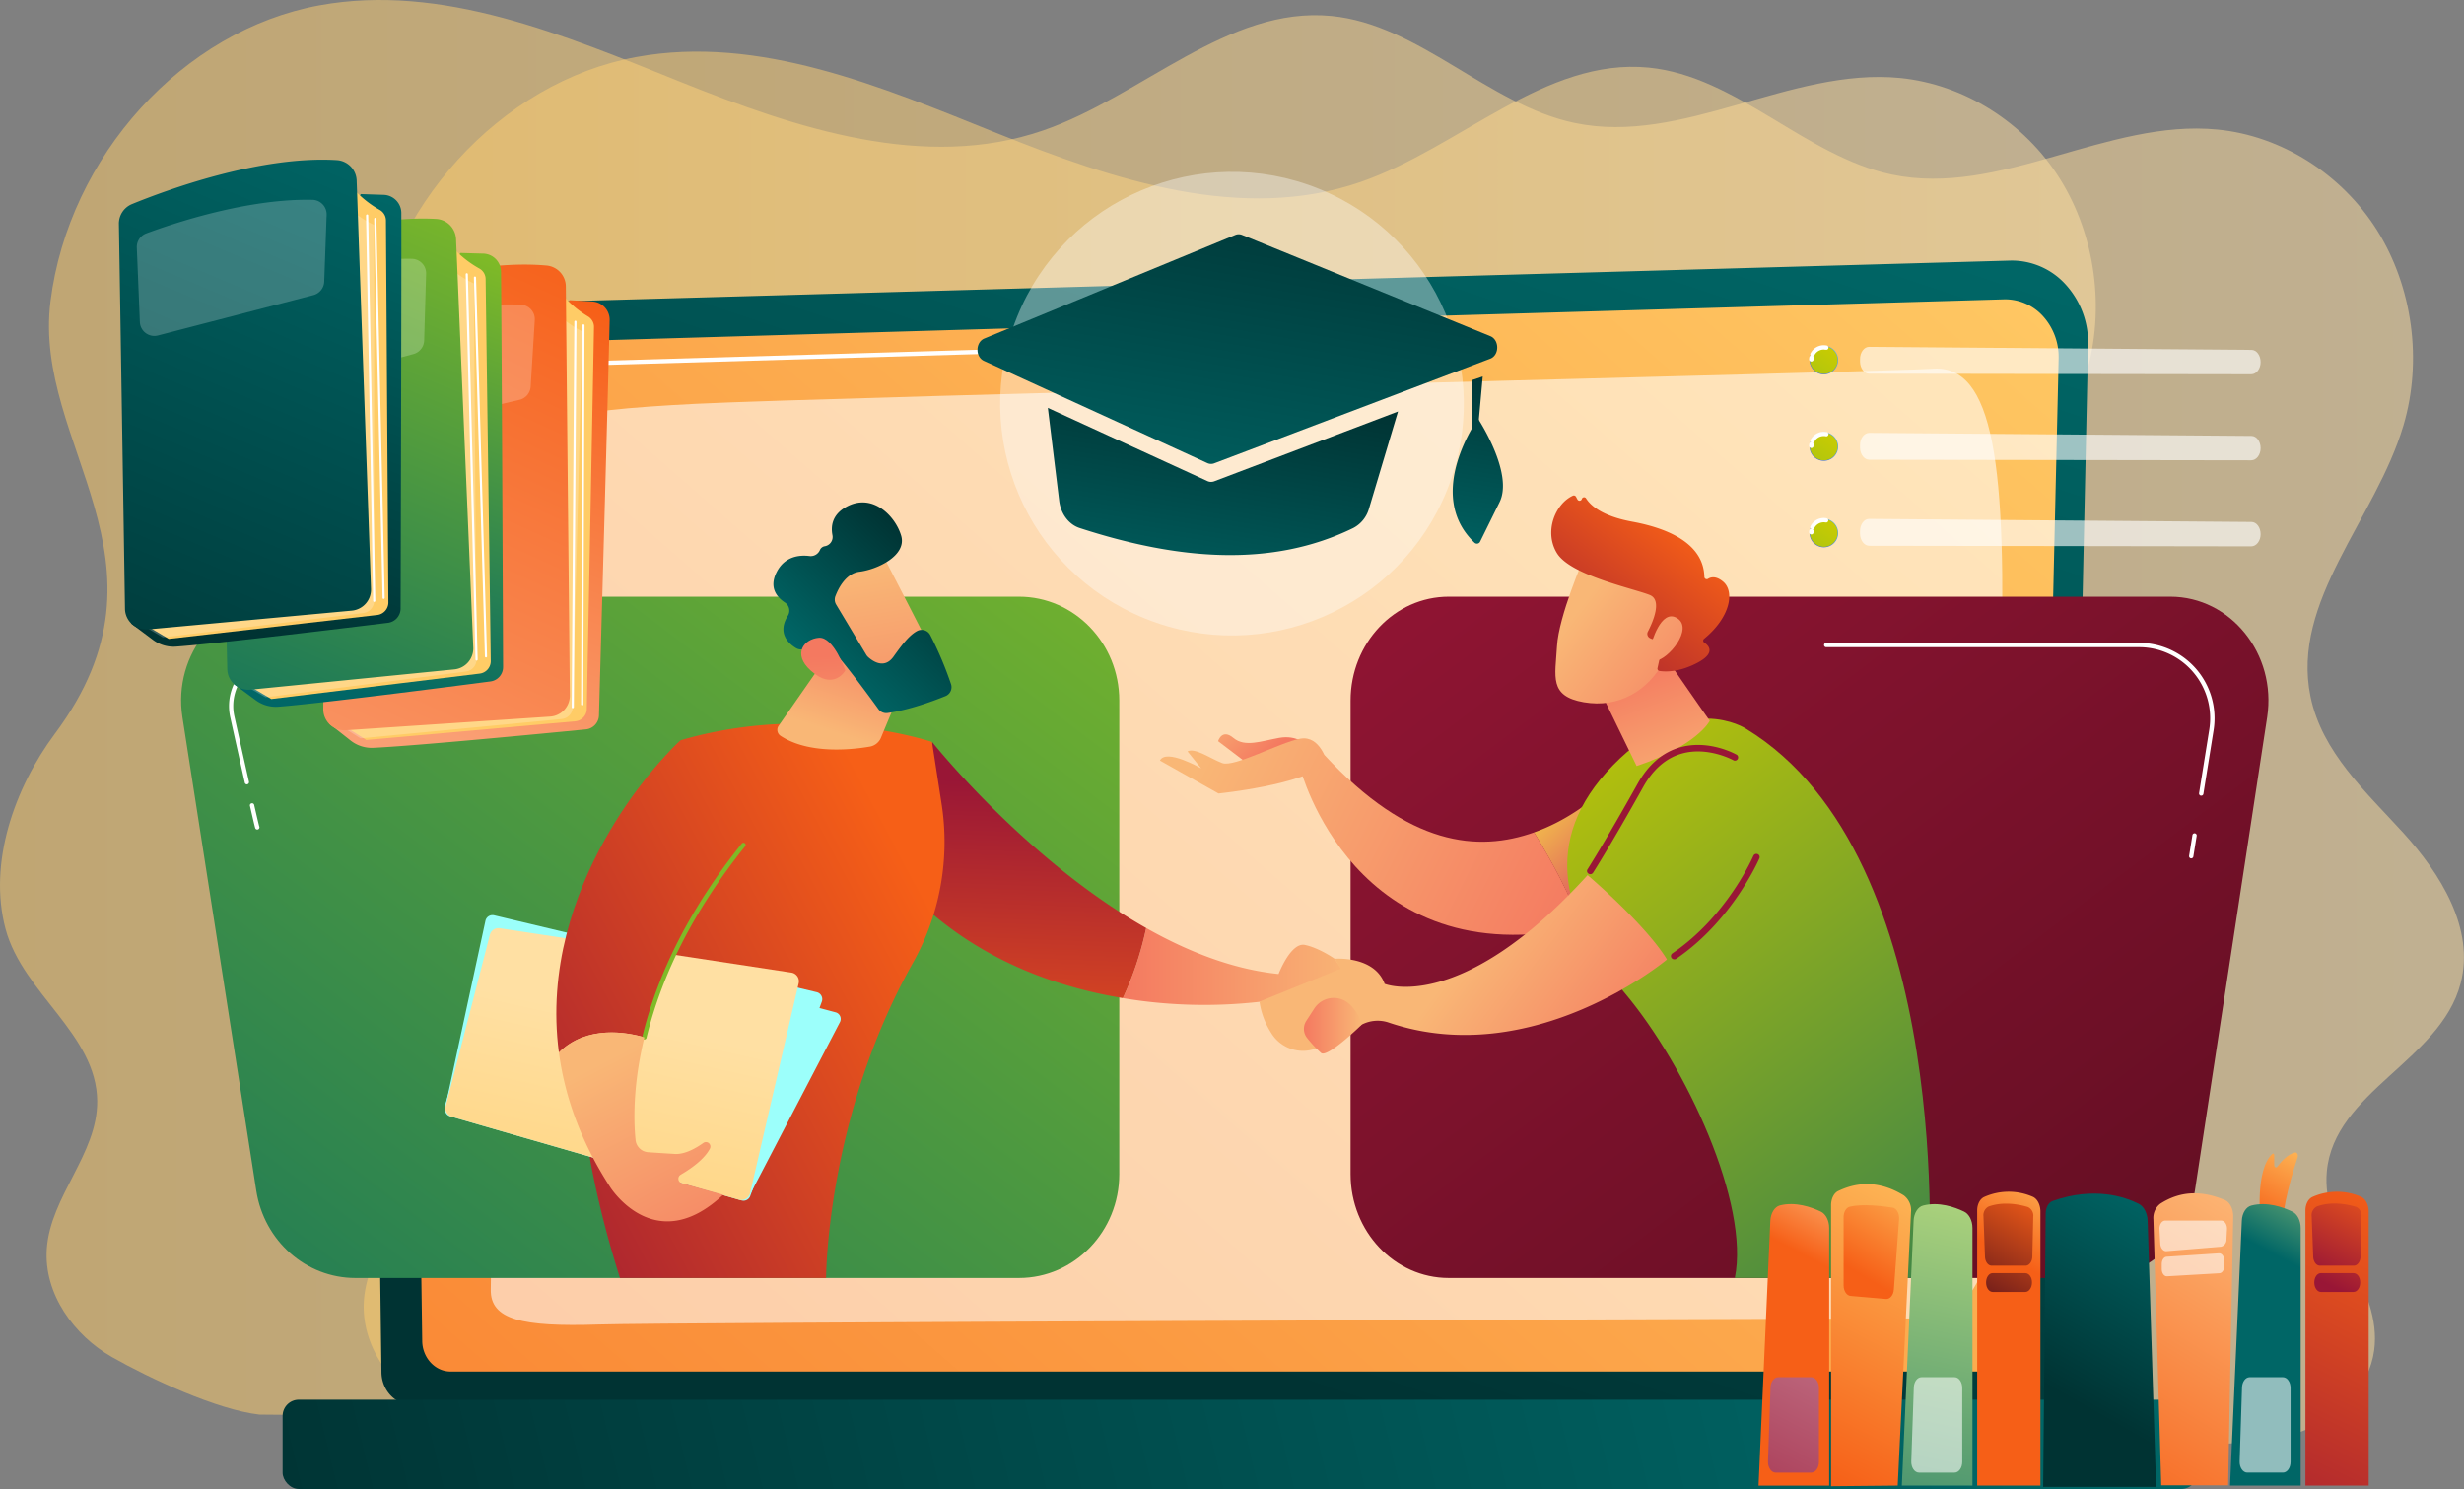 <svg xmlns="http://www.w3.org/2000/svg" xmlns:xlink="http://www.w3.org/1999/xlink" viewBox="0 0 808.32 488.54"><rect x="0" y="0" width="808.32" height="488.54" fill="#808080" stroke="none"/><defs><style>.cls-1,.cls-2{opacity:0.5;}.cls-1{fill:url(#Sfumatura_senza_nome_3);}.cls-2{fill:url(#Sfumatura_senza_nome_6);}.cls-3{fill:url(#Sfumatura_senza_nome_14);}.cls-4{fill:url(#Sfumatura_senza_nome_173);}.cls-35,.cls-46,.cls-49,.cls-5,.cls-6{fill:#fff;}.cls-6{opacity:0.57;}.cls-7{fill:url(#Sfumatura_senza_nome_193);}.cls-8{fill:url(#Sfumatura_senza_nome_84);}.cls-9{fill:url(#Sfumatura_senza_nome_114);}.cls-10{fill:url(#linear-gradient);}.cls-11{fill:url(#Sfumatura_senza_nome_148);}.cls-12{fill:url(#linear-gradient-2);}.cls-13{fill:url(#linear-gradient-3);}.cls-14{fill:url(#linear-gradient-4);}.cls-15{fill:url(#linear-gradient-5);}.cls-16{fill:url(#Sfumatura_senza_nome_60);}.cls-17{fill:url(#linear-gradient-6);}.cls-18{fill:url(#linear-gradient-7);}.cls-19{fill:#991636;}.cls-20{fill:url(#linear-gradient-8);}.cls-21{fill:url(#Sfumatura_senza_nome_203);}.cls-22{fill:url(#linear-gradient-9);}.cls-23{fill:url(#linear-gradient-10);}.cls-24{fill:url(#Sfumatura_senza_nome_203-2);}.cls-25{fill:url(#linear-gradient-11);}.cls-26{fill:url(#linear-gradient-12);}.cls-27{fill:url(#linear-gradient-13);}.cls-28{fill:url(#Sfumatura_senza_nome_96);}.cls-29{fill:url(#Sfumatura_senza_nome_203-3);}.cls-30{fill:#7fba27;}.cls-31{fill:url(#linear-gradient-14);}.cls-32{fill:url(#linear-gradient-15);}.cls-33{fill:url(#Sfumatura_senza_nome_193-2);}.cls-34{fill:url(#linear-gradient-16);}.cls-35{opacity:0.37;}.cls-36{fill:url(#Sfumatura_senza_nome_193-3);}.cls-37{fill:url(#Sfumatura_senza_nome_193-4);}.cls-38{fill:url(#Sfumatura_senza_nome_193-5);}.cls-39{fill:url(#Sfumatura_senza_nome_193-6);}.cls-40{fill:url(#linear-gradient-17);}.cls-41{fill:url(#Sfumatura_senza_nome_45);}.cls-42{fill:url(#linear-gradient-18);}.cls-43{fill:url(#Sfumatura_senza_nome_41);}.cls-44{fill:url(#linear-gradient-19);}.cls-45{fill:url(#Sfumatura_senza_nome_45-2);}.cls-46{opacity:0.62;}.cls-47{fill:url(#Sfumatura_senza_nome_124);}.cls-48{fill:#fc6;}.cls-49{opacity:0.22;}.cls-50{fill:url(#Sfumatura_senza_nome_124-2);}.cls-51{fill:url(#Sfumatura_senza_nome_114-2);}.cls-52{fill:url(#Sfumatura_senza_nome_114-3);}.cls-53{fill:url(#Sfumatura_senza_nome_193-7);}.cls-54{fill:url(#Sfumatura_senza_nome_193-8);}.cls-55{fill:url(#Sfumatura_senza_nome_173-2);}.cls-56{fill:url(#Sfumatura_senza_nome_173-3);}.cls-57{fill:url(#Sfumatura_senza_nome_177);}.cls-58{fill:url(#Sfumatura_senza_nome_183);}.cls-59{fill:url(#Sfumatura_senza_nome_188);}.cls-60{fill:url(#Sfumatura_senza_nome_188-2);}.cls-61{fill:url(#Sfumatura_senza_nome_183-2);}.cls-62{fill:url(#Sfumatura_senza_nome_177-2);}.cls-63{fill:url(#Sfumatura_senza_nome_161);}.cls-64{fill:url(#Sfumatura_senza_nome_167);}.cls-65{fill:url(#Sfumatura_senza_nome_203-4);}.cls-66{fill:url(#Sfumatura_senza_nome_203-5);}.cls-67{fill:url(#Sfumatura_senza_nome_203-6);}.cls-68{fill:url(#Sfumatura_senza_nome_193-9);}.cls-69{fill:url(#Sfumatura_senza_nome_161-2);}</style><linearGradient id="Sfumatura_senza_nome_3" x1="104.07" y1="249.57" x2="808.32" y2="249.57" gradientUnits="userSpaceOnUse"><stop offset="0" stop-color="#fc6"/><stop offset="1" stop-color="#ffe0a3"/></linearGradient><linearGradient id="Sfumatura_senza_nome_6" x1="0" y1="232.35" x2="704.25" y2="232.35" xlink:href="#Sfumatura_senza_nome_3"/><linearGradient id="Sfumatura_senza_nome_14" x1="350.08" y1="430.75" x2="483.28" y2="31.14" gradientUnits="userSpaceOnUse"><stop offset="0" stop-color="#033"/><stop offset="1" stop-color="#066"/></linearGradient><linearGradient id="Sfumatura_senza_nome_173" x1="641.86" y1="10.79" x2="-77.39" y2="832.3" gradientUnits="userSpaceOnUse"><stop offset="0" stop-color="#fc6"/><stop offset="1" stop-color="#f65f17"/></linearGradient><linearGradient id="Sfumatura_senza_nome_193" x1="645.19" y1="415.9" x2="85.63" y2="552.01" gradientUnits="userSpaceOnUse"><stop offset="0" stop-color="#066"/><stop offset="1" stop-color="#033"/></linearGradient><linearGradient id="Sfumatura_senza_nome_84" x1="-717" y1="112.82" x2="-1067.09" y2="574.58" gradientTransform="matrix(-1, 0, 0, 1, -271.01, 0)" gradientUnits="userSpaceOnUse"><stop offset="0" stop-color="#991636"/><stop offset="1" stop-color="#4d0b1b"/></linearGradient><linearGradient id="Sfumatura_senza_nome_114" x1="-203.68" y1="110.72" x2="-557.43" y2="577.3" gradientTransform="translate(566.21)" gradientUnits="userSpaceOnUse"><stop offset="0" stop-color="#7fba27"/><stop offset="1" stop-color="#066"/></linearGradient><linearGradient id="linear-gradient" x1="-716.34" y1="317.09" x2="-639.39" y2="317.09" gradientTransform="matrix(-1, 0, 0, 1, -271.01, 0)" gradientUnits="userSpaceOnUse"><stop offset="0" stop-color="#f9b776"/><stop offset="1" stop-color="#f47960"/></linearGradient><linearGradient id="Sfumatura_senza_nome_148" x1="-612.58" y1="256.67" x2="-608.06" y2="372.25" gradientTransform="matrix(-1, 0, 0, 1, -271.01, 0)" gradientUnits="userSpaceOnUse"><stop offset="0" stop-color="#991636"/><stop offset="1" stop-color="#f65f17"/></linearGradient><linearGradient id="linear-gradient-2" x1="-770.76" y1="248.2" x2="-811.06" y2="289.33" gradientTransform="matrix(-1, 0, 0, 1, -271.01, 0)" gradientUnits="userSpaceOnUse"><stop offset="0" stop-color="#fdf53f"/><stop offset="1" stop-color="#d93c65"/></linearGradient><linearGradient id="linear-gradient-3" x1="-668.58" y1="243.37" x2="-789.3" y2="303.42" xlink:href="#linear-gradient"/><linearGradient id="linear-gradient-4" x1="-670.35" y1="228.31" x2="-688.16" y2="246.9" xlink:href="#linear-gradient"/><linearGradient id="linear-gradient-5" x1="-668.01" y1="242.66" x2="-788.73" y2="302.71" xlink:href="#linear-gradient"/><linearGradient id="Sfumatura_senza_nome_60" x1="-762.05" y1="218.86" x2="-978.44" y2="504.27" gradientTransform="matrix(-1, 0, 0, 1, -271.01, 0)" gradientUnits="userSpaceOnUse"><stop offset="0" stop-color="#cc0"/><stop offset="1" stop-color="#066"/></linearGradient><linearGradient id="linear-gradient-6" x1="-824.48" y1="262.12" x2="-808.44" y2="218.32" xlink:href="#linear-gradient"/><linearGradient id="linear-gradient-7" x1="-747.01" y1="318.81" x2="-802.95" y2="359.94" xlink:href="#linear-gradient"/><linearGradient id="linear-gradient-8" x1="-788.84" y1="199.87" x2="-835.88" y2="235.85" xlink:href="#linear-gradient"/><linearGradient id="Sfumatura_senza_nome_203" x1="-821.95" y1="171.37" x2="-778.15" y2="227.77" gradientTransform="matrix(-1, 0, 0, 1, -271.01, 0)" gradientUnits="userSpaceOnUse"><stop offset="0" stop-color="#f65f17"/><stop offset="1" stop-color="#991636"/></linearGradient><linearGradient id="linear-gradient-9" x1="-794.68" y1="192.24" x2="-841.71" y2="228.23" xlink:href="#linear-gradient"/><linearGradient id="linear-gradient-10" x1="-717.73" y1="336.54" x2="-698.77" y2="336.54" xlink:href="#linear-gradient"/><linearGradient id="Sfumatura_senza_nome_203-2" x1="-577.53" y1="299.51" x2="-406.01" y2="390.82" xlink:href="#Sfumatura_senza_nome_203"/><linearGradient id="linear-gradient-11" x1="-544.16" y1="240.13" x2="-556.5" y2="203.11" xlink:href="#linear-gradient"/><linearGradient id="linear-gradient-12" x1="-546.81" y1="348.11" x2="-417.05" y2="348.11" gradientTransform="matrix(-1, 0, 0, 1, -271.01, 0)" gradientUnits="userSpaceOnUse"><stop offset="0" stop-color="#9cfffb"/><stop offset="1" stop-color="#9bfffa"/></linearGradient><linearGradient id="linear-gradient-13" x1="-540.76" y1="347.11" x2="-416.93" y2="347.11" xlink:href="#linear-gradient-12"/><linearGradient id="Sfumatura_senza_nome_96" x1="-476.89" y1="334.81" x2="-450.57" y2="452.85" gradientTransform="matrix(-1, 0, 0, 1, -271.01, 0)" gradientUnits="userSpaceOnUse"><stop offset="0" stop-color="#ffe0a3"/><stop offset="1" stop-color="#fc6"/></linearGradient><linearGradient id="Sfumatura_senza_nome_203-3" x1="-555.04" y1="257.27" x2="-383.52" y2="348.57" xlink:href="#Sfumatura_senza_nome_203"/><linearGradient id="linear-gradient-14" x1="-469.25" y1="347.95" x2="-509.35" y2="425.07" xlink:href="#linear-gradient"/><linearGradient id="linear-gradient-15" x1="3913.69" y1="4469.38" x2="3869.34" y2="4528.06" gradientTransform="translate(-5653.74 -26.8) rotate(-46.73)" xlink:href="#linear-gradient"/><linearGradient id="Sfumatura_senza_nome_193-2" x1="3879.82" y1="4483.47" x2="3932.8" y2="4483.47" gradientTransform="translate(-5653.74 -26.8) rotate(-46.73)" xlink:href="#Sfumatura_senza_nome_193"/><linearGradient id="linear-gradient-16" x1="3848.73" y1="4515.85" x2="3884.31" y2="4479.35" gradientTransform="translate(-5653.74 -26.8) rotate(-46.73)" xlink:href="#linear-gradient"/><linearGradient id="Sfumatura_senza_nome_193-3" x1="389.36" y1="206.01" x2="402.47" y2="126.67" xlink:href="#Sfumatura_senza_nome_193"/><linearGradient id="Sfumatura_senza_nome_193-4" x1="394.99" y1="178.47" x2="416.37" y2="53.03" xlink:href="#Sfumatura_senza_nome_193"/><linearGradient id="Sfumatura_senza_nome_193-5" x1="480.32" y1="187.23" x2="491.76" y2="117.15" xlink:href="#Sfumatura_senza_nome_193"/><linearGradient id="Sfumatura_senza_nome_193-6" x1="475.23" y1="186.14" x2="486.62" y2="116.38" xlink:href="#Sfumatura_senza_nome_193"/><linearGradient id="linear-gradient-17" x1="611.57" y1="138.99" x2="597.27" y2="152.91" gradientTransform="translate(-4.69 -32.23) rotate(0.38)" gradientUnits="userSpaceOnUse"><stop offset="0" stop-color="#53d8ff"/><stop offset="1" stop-color="#3840f7"/></linearGradient><linearGradient id="Sfumatura_senza_nome_45" x1="607.38" y1="141.23" x2="588.82" y2="169.27" gradientTransform="translate(-4.69 -32.23) rotate(0.38)" gradientUnits="userSpaceOnUse"><stop offset="0" stop-color="#cc0"/><stop offset="1" stop-color="#7fba27"/></linearGradient><linearGradient id="linear-gradient-18" x1="611.76" y1="167.35" x2="597.46" y2="181.27" xlink:href="#linear-gradient-17"/><linearGradient id="Sfumatura_senza_nome_41" x1="607.57" y1="169.59" x2="589.01" y2="197.63" xlink:href="#Sfumatura_senza_nome_45"/><linearGradient id="linear-gradient-19" x1="611.95" y1="195.72" x2="597.65" y2="209.64" xlink:href="#linear-gradient-17"/><linearGradient id="Sfumatura_senza_nome_45-2" x1="607.76" y1="197.96" x2="589.2" y2="226" xlink:href="#Sfumatura_senza_nome_45"/><linearGradient id="Sfumatura_senza_nome_124" x1="1282.11" y1="900.13" x2="1178" y2="1006.03" gradientTransform="translate(-1321.76 -241.55) rotate(-22.3)" gradientUnits="userSpaceOnUse"><stop offset="0" stop-color="#f65f17"/><stop offset="1" stop-color="#fa9f74"/></linearGradient><linearGradient id="Sfumatura_senza_nome_124-2" x1="1278.21" y1="865.38" x2="1107.12" y2="1026.9" xlink:href="#Sfumatura_senza_nome_124"/><linearGradient id="Sfumatura_senza_nome_114-2" x1="958.12" y1="574.01" x2="854" y2="679.91" gradientTransform="translate(-938.7 -43.14) rotate(-24.16)" xlink:href="#Sfumatura_senza_nome_114"/><linearGradient id="Sfumatura_senza_nome_114-3" x1="954.22" y1="539.25" x2="783.12" y2="700.78" gradientTransform="translate(-938.7 -43.14) rotate(-24.16)" xlink:href="#Sfumatura_senza_nome_114"/><linearGradient id="Sfumatura_senza_nome_193-7" x1="590.23" y1="152.95" x2="486.12" y2="258.85" gradientTransform="translate(-464.16 167.14) rotate(-23.75)" xlink:href="#Sfumatura_senza_nome_193"/><linearGradient id="Sfumatura_senza_nome_193-8" x1="586.34" y1="118.2" x2="415.25" y2="279.72" gradientTransform="translate(-464.16 167.14) rotate(-23.75)" xlink:href="#Sfumatura_senza_nome_193"/><linearGradient id="Sfumatura_senza_nome_173-2" x1="647.8" y1="371.67" x2="589.71" y2="482.38" xlink:href="#Sfumatura_senza_nome_173"/><linearGradient id="Sfumatura_senza_nome_173-3" x1="632.55" y1="378.76" x2="609.18" y2="417.43" xlink:href="#Sfumatura_senza_nome_173"/><linearGradient id="Sfumatura_senza_nome_177" x1="648.77" y1="388.06" x2="611.92" y2="568.75" gradientUnits="userSpaceOnUse"><stop offset="0" stop-color="#b2d67d"/><stop offset="1" stop-color="#066"/></linearGradient><linearGradient id="Sfumatura_senza_nome_183" x1="690.47" y1="387.15" x2="671.56" y2="419.79" xlink:href="#Sfumatura_senza_nome_173"/><linearGradient id="Sfumatura_senza_nome_188" x1="667.26" y1="389.98" x2="644.15" y2="431.91" gradientUnits="userSpaceOnUse"><stop offset="0" stop-color="#f65f17"/><stop offset="1" stop-color="#4d0b1b"/></linearGradient><linearGradient id="Sfumatura_senza_nome_188-2" x1="672.06" y1="397.19" x2="651.02" y2="435.38" xlink:href="#Sfumatura_senza_nome_188"/><linearGradient id="Sfumatura_senza_nome_183-2" x1="757.94" y1="370.88" x2="741.04" y2="402.06" xlink:href="#Sfumatura_senza_nome_173"/><linearGradient id="Sfumatura_senza_nome_177-2" x1="777.15" y1="381.7" x2="758.27" y2="417.94" xlink:href="#Sfumatura_senza_nome_177"/><linearGradient id="Sfumatura_senza_nome_161" x1="622.47" y1="381.7" x2="603.59" y2="417.94" gradientUnits="userSpaceOnUse"><stop offset="0" stop-color="#ffe0a3"/><stop offset="1" stop-color="#f65f17"/></linearGradient><linearGradient id="Sfumatura_senza_nome_167" x1="604.38" y1="437.02" x2="557.09" y2="529.53" gradientUnits="userSpaceOnUse"><stop offset="0" stop-color="#c27387"/><stop offset="1" stop-color="#991636"/></linearGradient><linearGradient id="Sfumatura_senza_nome_203-4" x1="791.08" y1="392.15" x2="728.48" y2="518.89" gradientTransform="matrix(1, 0, 0, 1, 0, 0)" xlink:href="#Sfumatura_senza_nome_203"/><linearGradient id="Sfumatura_senza_nome_203-5" x1="776.84" y1="384.93" x2="759.89" y2="418.25" gradientTransform="matrix(1, 0, 0, 1, 0, 0)" xlink:href="#Sfumatura_senza_nome_203"/><linearGradient id="Sfumatura_senza_nome_203-6" x1="781.31" y1="392.13" x2="765.85" y2="422.52" gradientTransform="matrix(1, 0, 0, 1, 0, 0)" xlink:href="#Sfumatura_senza_nome_203"/><linearGradient id="Sfumatura_senza_nome_193-9" x1="715.9" y1="395.45" x2="679.54" y2="459.23" xlink:href="#Sfumatura_senza_nome_193"/><linearGradient id="Sfumatura_senza_nome_161-2" x1="776.04" y1="348.98" x2="683.44" y2="500.13" xlink:href="#Sfumatura_senza_nome_161"/></defs><title>cover</title><g id="Livello_2" data-name="Livello 2"><g id="Layer_1" data-name="Layer 1"><path class="cls-1" d="M788.39,273.25c-12.21-13.39-26.64-26.45-30.41-44.64-6.52-31.47,21.35-58.3,30.47-89,6.3-21.25,3-45.45-8.61-64S748.36,44.53,727.41,42.5c-36-3.5-71.31,22.22-106.81,14.77-28.43-6-50.9-32.27-79.75-35.09-34-3.32-62.13,26.37-94.56,37.54-38.79,13.37-80.84-.6-119-15.93s-78.26-32.44-118.45-25.1c-44.75,8.17-82.26,49.45-88.25,97.12C114.69,163,164.43,201,122.09,257.68c-13.23,17.72-22,42.4-16.18,64.13,5.68,21.11,29.87,34.46,30,56.41.14,17.33-15.29,31.12-16.53,48.4-1.07,14.83,9,28.54,21.39,35.57s26.74,8.75,40.7,10.35l-4.11,4.68c70.34,6.69,141.12,5.2,211.73,3.71l334.07-7.07c11.45-.24,23.17-.54,33.84-4.95s20.22-13.84,21.85-25.84c2.76-20.42-17.4-38.14-15.53-58.68,2.38-26.22,37.24-36.34,43.88-61.73C811.93,304.72,800.6,286.65,788.39,273.25Z"/><path class="cls-2" d="M684.33,256.32c-12.21-13.4-26.65-26.46-30.42-44.64-6.51-31.47,21.35-58.3,30.47-89,6.31-21.25,3-45.44-8.61-64s-31.48-31-52.42-33.09C587.3,22.06,552,47.78,516.53,40.33c-28.43-6-50.89-32.27-79.75-35.09-34-3.31-62.13,26.37-94.56,37.55-38.79,13.37-80.84-.61-119-15.94S145-5.58,104.8,1.75C60.06,9.92,22.54,51.21,16.56,98.87,10.63,146.11,60.37,184,18,240.74,4.79,258.46-4,283.14,1.84,304.87,7.53,326,31.71,339.33,31.89,361.29,32,378.62,16.6,392.4,15.35,409.68c-1.06,14.84,9,28.55,21.39,35.58s34.4,17.29,48.37,18.88c0,0,129.35,1.35,200-.15l334.07-7.07c11.44-.24,23.16-.54,33.83-4.95s20.23-13.84,21.85-25.84c2.76-20.42-17.39-38.14-15.53-58.68,2.38-26.22,37.25-36.33,43.88-61.72C707.86,287.78,696.54,269.71,684.33,256.32Z"/><path class="cls-3" d="M677.65,450.14c0,5.9-4.44,10.72-9.86,10.72H135c-5.42,0-9.86-4.82-9.86-10.72L120.7,116.71c0-5.89,6.38-17.4,18.07-16.54L659.49,85.5a23.83,23.83,0,0,1,18.18,7.88A28.32,28.32,0,0,1,685,113.15Z"/><path class="cls-4" d="M667.92,439.86c0,5.58-4.2,10.15-9.32,10.15H147.83c-5.12,0-9.32-4.57-9.32-10.15l-4.18-302.69c.49-18.22,15.16-24.76,24-24.38L657.44,98.21a16.75,16.75,0,0,1,12.78,5.54,19.94,19.94,0,0,1,5.12,13.91Z"/><path class="cls-5" d="M144,295.28a.72.72,0,0,1-.71-.7L143,270a.71.71,0,1,1,1.42,0l.33,24.55a.71.71,0,0,1-.7.72Z"/><path class="cls-5" d="M143.22,235.12a.71.71,0,0,1-.71-.69l-1.26-94c0-6.56,2-11.72,5.78-15.36,6.32-6,15.7-5.72,16.1-5.7l159.37-4.66a.71.71,0,0,1,.73.69.72.72,0,0,1-.69.73l-159.42,4.65c-.42,0-9.22-.31-15.11,5.32-3.52,3.36-5.32,8.18-5.35,14.32l1.27,94a.7.7,0,0,1-.7.71Z"/><path class="cls-6" d="M161,423.07c.53-25,.33-246.56-1-265.69s26.05-22.72,68.06-24.88S624.57,121.82,633.7,121c20.52-1.81,24.76,31.58,22.71,104.07-1.54,54.46-4.1,144.18-5.27,185.44-.35,12.28-9.57,22-20.86,22.07-85.3.25-412.23,1.27-434,2C171.24,435.39,160.8,433,161,423.07Z"/><rect class="cls-7" x="92.71" y="459.25" width="628.16" height="29.3" rx="5.32"/><path class="cls-8" d="M475.26,419.31h213c15.8,0,29.26-12.13,31.78-28.64l23.71-155.38c3.16-20.72-12-39.51-31.79-39.51H475.26c-17.78,0-32.2,15.25-32.2,34.07V385.24C443.06,404.06,457.48,419.31,475.26,419.31Z"/><path class="cls-9" d="M334.27,419.31H116.56c-16.15,0-29.91-12.13-32.49-28.64L59.84,235.29c-3.23-20.72,12.22-39.51,32.49-39.51H334.27c18.17,0,32.91,15.25,32.91,34.07V385.24C367.18,404.06,352.44,419.31,334.27,419.31Z"/><path class="cls-10" d="M419.44,319.57s4-10.5,8.65-9.53,9.75,4.54,9.75,4.54l7.48,10.12s-21,8.27-28.39,3.53a161.57,161.57,0,0,1-48.56-.74,106.16,106.16,0,0,0,7.64-23C389.73,312.25,404.51,318.05,419.44,319.57Z"/><path class="cls-11" d="M305.78,243.43S336.5,282.12,376,304.48a106.16,106.16,0,0,1-7.64,23c-20.49-3.36-44.21-11.39-64.32-29.22Z"/><path class="cls-12" d="M536,248.54l-1.91,51.23a140.53,140.53,0,0,1-15.48,4.39c-3.08-9.89-9.84-22-15.38-31.05C523.61,265.92,536,248.54,536,248.54Z"/><path class="cls-13" d="M434.43,247.67c27.91,30.14,50.51,31.92,68.83,25.44,5.54,9,12.3,21.16,15.38,31.05-74.55,16.44-92.11-52.1-92.11-52.1Z"/><path class="cls-14" d="M428.76,244.47s-3.21-3.45-9.16-2.37-11.25,3.15-15,0-5,1.08-5,1.08l11.1,8.44Z"/><path class="cls-15" d="M435.41,250.37s-2.21-9.21-8.85-8-21.71,9.46-25.6,8-8.85-5.12-11.4-3.84l4.49,5.58s-11.54-6.66-13.53-2.57l19.21,10.81S427.82,257.53,435.41,250.37Z"/><path class="cls-16" d="M632.67,419.31s9.53-137.93-59.91-180.22c0,0-19.42-12.82-43.61,12s-16.4,50.61,3.9,74.78,41,69.28,36.06,93.44Z"/><path class="cls-17" d="M537.76,202.05c0,1.62,23.14,34.46,23.14,34.46s-4.15,8.18-24,14.82l-17.11-35.17Z"/><path class="cls-18" d="M546.85,314.81S503,351.56,455.61,335.52a11.28,11.28,0,0,0-8.89.67l-13.62,7.2A12.17,12.17,0,0,1,417,338.87a25.72,25.72,0,0,1-3.83-10.24l26.65-10.79-2-3.26s13-1.11,16.42,8.22c0,0,24.78,10.31,66.57-35.66C520.83,287.14,539.8,303.26,546.85,314.81Z"/><path class="cls-19" d="M549.21,314.75a1.08,1.08,0,0,1-.88-.47,1.06,1.06,0,0,1,.29-1.48c18-12.18,26.51-31.83,26.59-32a1.07,1.07,0,0,1,1.4-.56,1.05,1.05,0,0,1,.56,1.39c-.09.2-8.81,20.43-27.36,33A1,1,0,0,1,549.21,314.75Z"/><path class="cls-19" d="M521.7,286.82a1,1,0,0,1-.57-.17,1,1,0,0,1-.32-1.46c.05-.09,5.67-8.84,16.39-28,3.55-6.36,8.27-10.39,14-12,9.45-2.64,18.19,2.25,18.56,2.46a1.06,1.06,0,0,1-1,1.85c-.08-.05-8.37-4.66-17-2.26-5.18,1.45-9.46,5.15-12.72,11-10.75,19.26-16.4,28.05-16.46,28.14A1.06,1.06,0,0,1,521.7,286.82Z"/><path class="cls-20" d="M519.55,183.23s-8.22,18.9-8.78,28.82-2.69,16.36,8.78,18.35,21.14-3.71,26.37-13.59c0,0,8.2-15.23,6.36-21.47S519.55,183.23,519.55,183.23Z"/><path class="cls-21" d="M542,209.7l-.65-.29a1.57,1.57,0,0,1-.77-2.16c1.62-3.12,4.77-10.29.7-12-5.25-2.15-26-6.39-30.53-13.77-4.32-7.09-.5-16.24,5.25-18.85a.8.8,0,0,1,1,.34l.48.9a.78.78,0,0,0,1.44-.14h0a.77.77,0,0,1,1.4-.2c1.38,2.2,5.1,5.78,15.06,7.62,14.15,2.61,23.51,8.34,23.74,18.12a.78.78,0,0,0,1.21.64c1-.64,2.71-.94,4.95.94,3.88,3.27,2.29,11.75-6.23,18.72a.78.78,0,0,0,0,1.25c1.55,1,3.85,3.4-2.12,6.59-6.17,3.29-10.78,3-12.55,2.73a.77.77,0,0,1-.63-.94l1.89-8.59a.78.78,0,0,0-.76-1Z"/><path class="cls-22" d="M541.65,211.52s3.13-12.08,8.55-8.69-2.81,13.52-7.16,14Z"/><path class="cls-23" d="M446.72,336.19s-11.15,10.91-13.3,9.32a39.23,39.23,0,0,1-4.58-4.9,4.79,4.79,0,0,1-.32-5.64l2.63-4.06a7.6,7.6,0,0,1,11.34-1.65A13.8,13.8,0,0,1,446.72,336.19Z"/><path class="cls-24" d="M271,419.31s.07-52.94,28.56-103.53a81.1,81.1,0,0,0,9.3-52.2l-3.12-20.15s-39.1-13.23-82.43-.56c0,0-60.09,49.59-19.93,176.44Z"/><path class="cls-25" d="M299.12,217.7,289,242.05a4.86,4.86,0,0,1-3.67,2.92c-5.84,1-20,2.57-29.26-3.54a2.34,2.34,0,0,1-.63-3.31l18.72-26.89Z"/><path class="cls-26" d="M274.12,332.15a2.25,2.25,0,0,1,1.42,3.22L246.22,391.6a2.27,2.27,0,0,1-2.62,1.13L147.66,365a2.25,2.25,0,0,1-1.53-2.79L162.65,305a2.26,2.26,0,0,1,2.74-1.55Z"/><path class="cls-27" d="M267.93,325.54a2.36,2.36,0,0,1,1.67,3.11l-23.48,63.77a2.35,2.35,0,0,1-2.86,1.45l-95.64-27.61A2.35,2.35,0,0,1,146,363.5l13.25-61.38a2.36,2.36,0,0,1,2.85-1.8Z"/><path class="cls-28" d="M259.6,319.11a2.9,2.9,0,0,1,2.4,3.53l-15.94,68.85a2.92,2.92,0,0,1-3.65,2.14l-94.19-27.2a2.91,2.91,0,0,1-2-3.52l14.48-56.2a2.92,2.92,0,0,1,3.26-2.15Z"/><path class="cls-29" d="M183.35,345.36c-7.31-55.22,35.25-97.69,35.25-97.69l25.32,29.52c-19.22,24-28.36,45.92-32.53,63.17C205.85,338.74,192.52,336.2,183.35,345.36Z"/><path class="cls-30" d="M211.39,341.06a.7.7,0,0,0,.69-.54c5.17-21.38,16.07-42.54,32.4-62.89a.71.71,0,0,0-1.11-.88c-16.45,20.51-27.45,41.85-32.67,63.44a.7.7,0,0,0,.52.85A.5.5,0,0,0,211.39,341.06Z"/><path class="cls-31" d="M211.39,340.36c-3.88,16-3.48,28-2.89,33.69a4.46,4.46,0,0,0,4.12,4c2.45.17,5.79.39,8.77.57,3.28.19,6.92-1.89,9.35-3.62a1.46,1.46,0,0,1,2.15,1.85c-1.81,3.56-6.42,6.72-9.6,8.58a1.52,1.52,0,0,0,.35,2.77L237.23,392c-22.33,21-37.06-2.5-37.06-2.5-9.86-15.23-14.95-30.12-16.82-44.18C192.52,336.2,205.85,338.74,211.39,340.36Z"/><path class="cls-32" d="M288.64,180.44c.43.4,18,34.85,18,34.85l-19.88,9.6-21.48-30.18S281.51,173.73,288.64,180.44Z"/><path class="cls-33" d="M274.28,198.33l9.92,16.53a2.94,2.94,0,0,0,.54.67c1.18,1.1,5.22,4.3,8.35-.05,2.66-3.71,5.15-7.08,7.83-8.47a3.17,3.17,0,0,1,4.28,1.41A117.81,117.81,0,0,1,312,224.51a3.17,3.17,0,0,1-1.83,3.88c-4,1.63-12,4.58-19,5.55a3.16,3.16,0,0,1-3-1.27c-3-4.17-11.6-15.8-14.53-18.71-2.71-2.7-7.72-1.68-10-1a3.2,3.2,0,0,1-2.53-.33c-2.29-1.38-6.29-4.82-2.63-10.64a3.18,3.18,0,0,0-1-4.31c-2.55-1.68-5.33-4.84-2.69-10s7.46-5.65,10.72-5.25a3.28,3.28,0,0,0,3.45-1.92,2.11,2.11,0,0,1,1.64-1.29,3.08,3.08,0,0,0,2.49-3.61c-.57-2.93-.14-6.74,4.54-9.31,8.57-4.72,16.09,3,18,9.46s-7.68,11.07-13.71,11.83c-4.44.57-6.87,5.4-7.84,7.93A3.19,3.19,0,0,0,274.28,198.33Z"/><path class="cls-34" d="M277.31,220s-3.82-11.16-8.7-10.75-8.73,5.28-2.67,10.74C273.46,226.83,277.31,220,277.31,220Z"/><path class="cls-5" d="M718.84,281.64h-.11a.72.72,0,0,1-.59-.82l1.09-6.81a.7.7,0,0,1,.81-.59.7.7,0,0,1,.59.81L719.54,281A.72.72,0,0,1,718.84,281.64Z"/><path class="cls-5" d="M722.13,261.06H722a.71.71,0,0,1-.59-.82l3.35-20.89a23.32,23.32,0,0,0-23-27H599.09a.71.71,0,0,1,0-1.42H701.75a24.75,24.75,0,0,1,24.43,28.65l-3.35,20.89A.7.7,0,0,1,722.13,261.06Z"/><path class="cls-5" d="M81,257.36a.71.71,0,0,1-.69-.55c-1.48-6.58-3.22-14.42-4.78-21.49a17,17,0,0,1,16.57-20.65h45.41a.71.71,0,0,1,0,1.42H92.07A15.56,15.56,0,0,0,76.88,235c1.57,7.07,3.31,14.91,4.79,21.49a.72.72,0,0,1-.54.85Z"/><path class="cls-5" d="M84.4,272.17a.69.69,0,0,1-.65-.43c-.06-.15-.18-.46-1.75-7.33a.69.69,0,0,1,.53-.84.7.7,0,0,1,.85.53c1.32,5.77,1.62,6.93,1.69,7.11a.72.72,0,0,1-.41.91A.85.85,0,0,1,84.4,272.17Z"/><circle class="cls-35" cx="404.16" cy="132.45" r="76.04" transform="translate(130.18 457.75) rotate(-68.04)"/><path class="cls-36" d="M398.33,157.91a2.91,2.91,0,0,1-2.26-.08l-52.32-24,3.72,30.48c.52,4.27,3.15,7.78,6.72,8.94,32.6,10.61,63.12,13,89.75,0a10.32,10.32,0,0,0,5.17-6.42l9.51-31.81Z"/><path class="cls-37" d="M322.89,111.08l82.36-34a2.9,2.9,0,0,1,2.22,0l81.45,33.22c3,1.24,3,6.25-.07,7.4l-90.52,34.32a2.91,2.91,0,0,1-2.26-.08L322.78,118.4C319.89,117.08,320,112.29,322.89,111.08Z"/><path class="cls-38" d="M484.87,137.38S467,162.2,483.7,178.05a1.16,1.16,0,0,0,1.88-.39l6.35-12.89C496.64,155.2,484.87,137.38,484.87,137.38Z"/><polygon class="cls-39" points="484.81 141.37 483 141.37 483 124.68 486.41 123.53 484.81 141.37"/><path class="cls-40" d="M603,118.18a4.68,4.68,0,1,1-4.65-4.71A4.68,4.68,0,0,1,603,118.18Z"/><path class="cls-41" d="M602.83,118.18a4.53,4.53,0,1,1-4.49-4.55A4.52,4.52,0,0,1,602.83,118.18Z"/><path class="cls-5" d="M594.14,118.61h0a.71.71,0,0,1-.67-.75,4.07,4.07,0,0,1,.08-.61.71.71,0,1,1,1.39.26,3.15,3.15,0,0,0,0,.43A.71.71,0,0,1,594.14,118.61Z"/><path class="cls-5" d="M594.59,117a.72.72,0,0,1-.32-.08.71.71,0,0,1-.31-1,4.86,4.86,0,0,1,4.35-2.65h0a5.14,5.14,0,0,1,.88.08.71.71,0,1,1-.26,1.39q-.32,0-.63-.06h0a3.47,3.47,0,0,0-3.09,1.89A.69.69,0,0,1,594.59,117Z"/><path class="cls-42" d="M603,146.55a4.68,4.68,0,1,1-4.65-4.71A4.69,4.69,0,0,1,603,146.55Z"/><path class="cls-43" d="M602.83,146.55a4.53,4.53,0,1,1-4.49-4.55A4.51,4.51,0,0,1,602.83,146.55Z"/><path class="cls-5" d="M594.14,147h0a.72.72,0,0,1-.67-.75,4.07,4.07,0,0,1,.08-.61.71.71,0,1,1,1.39.26,3,3,0,0,0,0,.43A.71.71,0,0,1,594.14,147Z"/><path class="cls-5" d="M594.59,145.32a.7.7,0,0,1-.63-1,4.87,4.87,0,0,1,4.35-2.66h0a5.25,5.25,0,0,1,.88.09.71.71,0,1,1-.26,1.39,3.36,3.36,0,0,0-.63-.06,3.43,3.43,0,0,0-3.11,1.89A.7.7,0,0,1,594.59,145.32Z"/><path class="cls-44" d="M603,174.92a4.68,4.68,0,1,1-4.65-4.71A4.69,4.69,0,0,1,603,174.92Z"/><path class="cls-45" d="M602.83,174.92a4.53,4.53,0,1,1-4.49-4.56A4.51,4.51,0,0,1,602.83,174.92Z"/><path class="cls-5" d="M594.14,175.35h0a.72.72,0,0,1-.67-.75,4.2,4.2,0,0,1,.08-.62.71.71,0,0,1,1.39.26,3.29,3.29,0,0,0,0,.44A.71.71,0,0,1,594.14,175.35Z"/><path class="cls-5" d="M594.59,173.69a.61.61,0,0,1-.32-.08.7.7,0,0,1-.31-1,4.87,4.87,0,0,1,4.35-2.66h0a4.31,4.31,0,0,1,.88.09.71.71,0,0,1,.57.83.72.72,0,0,1-.83.56,3.36,3.36,0,0,0-.63-.06,3.46,3.46,0,0,0-3.11,1.89A.7.7,0,0,1,594.59,173.69Z"/><path class="cls-46" d="M610.19,117.94l0,.8c.06,2.15,1.4,3.87,3,3.87l125.33.19c1.7,0,3.09-1.79,3.08-4h0c0-2.19-1.33-4-3-4l-125.36-1C611.55,113.73,610.12,115.63,610.19,117.94Z"/><path class="cls-46" d="M610.19,146.17l0,.8c.06,2.15,1.4,3.86,3,3.87l125.33.19c1.7,0,3.09-1.8,3.08-4h0c0-2.19-1.33-4-3-4l-125.36-1C611.55,142,610.12,143.86,610.19,146.17Z"/><path class="cls-46" d="M610.19,174.4l0,.79c.06,2.16,1.4,3.87,3,3.88l125.33.19c1.7,0,3.09-1.8,3.08-4h0c0-2.19-1.33-4-3-4l-125.36-1C611.55,170.19,610.12,172.09,610.19,174.4Z"/><path class="cls-47" d="M186.85,98.49l7.52.44a6,6,0,0,1,5.63,6.12c-.5,22.53-2.94,109.49-3.51,129.66a4.76,4.76,0,0,1-4.29,4.6c-13.56,1.33-56.24,5.43-69.74,6.05a11.19,11.19,0,0,1-7.37-2.34l-7.1-5.6Z"/><path class="cls-48" d="M181.59,92.81a34.53,34.53,0,0,0,11.27,11,4,4,0,0,1,2,3.55l-2.36,125.3a4.13,4.13,0,0,1-3.77,4l-68.57,6.12-8.52-5.39Z"/><path class="cls-49" d="M178.22,97.15A32.06,32.06,0,0,0,191,108.72L187.89,232a4,4,0,0,1-3.64,3.92l-66,6.33-8.16-5.16Z"/><path class="cls-50" d="M106.05,232.55c.24-24.26,1-100.82,1.15-126.27a6.91,6.91,0,0,1,4.45-6.41c11.37-4.32,42.46-15,67.62-12.75A6.93,6.93,0,0,1,185.62,94l1.32,134.12a6.91,6.91,0,0,1-6.45,7l-67.06,4.48A6.92,6.92,0,0,1,106.05,232.55Z"/><path class="cls-49" d="M113.35,138.61l-.42-24.42a4.78,4.78,0,0,1,3.22-4.59c8.75-3,33.45-10.65,54.78-9.62a4.76,4.76,0,0,1,4.51,5l-1.35,21.85a4.77,4.77,0,0,1-3.67,4.35L119.2,143.17A4.77,4.77,0,0,1,113.35,138.61Z"/><path class="cls-5" d="M187.89,232.37h0a.35.35,0,0,1-.35-.36l.87-126.44a.35.35,0,0,1,.35-.35h0a.36.36,0,0,1,.36.36L188.25,232A.36.36,0,0,1,187.89,232.37Z"/><path class="cls-5" d="M191,231.46h0a.36.36,0,0,1-.36-.35l.41-124.35a.35.35,0,0,1,.35-.35h0a.36.36,0,0,1,.36.35l-.41,124.35A.35.35,0,0,1,191,231.46Z"/><path class="cls-51" d="M151,83l7.53.21a6,6,0,0,1,5.83,5.92c.23,22.54.6,109.54.68,129.71a4.75,4.75,0,0,1-4.14,4.74c-13.5,1.76-56,7.24-69.51,8.29a11.18,11.18,0,0,1-7.44-2.09l-7.27-5.37Z"/><path class="cls-48" d="M145.54,77.44a34.61,34.61,0,0,0,11.63,10.62,4,4,0,0,1,2.14,3.48L161,216.85a4.13,4.13,0,0,1-3.64,4.16L89,229.35l-8.69-5.12Z"/><path class="cls-49" d="M142.32,81.89A32,32,0,0,0,155.45,93l.89,123.33a4,4,0,0,1-3.51,4l-65.75,8.45L78.75,224Z"/><path class="cls-52" d="M74.56,219.56C74,195.3,72.28,118.76,71.63,93.31a6.91,6.91,0,0,1,4.24-6.55c11.22-4.69,42-16.34,67.17-14.93a6.94,6.94,0,0,1,6.57,6.62l5.65,134a6.91,6.91,0,0,1-6.22,7.18l-66.88,6.65A6.92,6.92,0,0,1,74.56,219.56Z"/><path class="cls-49" d="M78.82,125.43,77.61,101a4.78,4.78,0,0,1,3.07-4.7c8.65-3.27,33.09-11.72,54.44-11.38a4.75,4.75,0,0,1,4.67,4.9l-.64,21.88a4.77,4.77,0,0,1-3.53,4.47L84.81,129.8A4.77,4.77,0,0,1,78.82,125.43Z"/><path class="cls-5" d="M156.34,216.73a.35.35,0,0,1-.35-.35L152.77,90a.35.35,0,0,1,.34-.36.36.36,0,0,1,.37.34l3.22,126.4a.37.37,0,0,1-.35.37Z"/><path class="cls-5" d="M159.43,215.72a.35.35,0,0,1-.35-.34l-3.62-124.3a.35.35,0,0,1,.34-.36.37.37,0,0,1,.37.34l3.61,124.3a.34.34,0,0,1-.34.36Z"/><path class="cls-53" d="M118.34,63.68l7.53.25a6,6,0,0,1,5.79,6c.06,22.54-.18,109.54-.24,129.71a4.74,4.74,0,0,1-4.17,4.71c-13.52,1.67-56.09,6.85-69.57,7.81A11.26,11.26,0,0,1,50.26,210L43,204.56Z"/><path class="cls-48" d="M112.94,58.13a34.56,34.56,0,0,0,11.55,10.7,4,4,0,0,1,2.12,3.49l.8,125.33a4.14,4.14,0,0,1-3.66,4.13l-68.4,7.85-8.65-5.17Z"/><path class="cls-49" d="M109.68,62.56A32,32,0,0,0,122.74,73.8l0,123.33a4.06,4.06,0,0,1-3.55,4l-65.8,8-8.29-4.94Z"/><path class="cls-54" d="M41,199.74c-.38-24.26-1.57-100.81-2-126.26A6.91,6.91,0,0,1,43.21,67c11.25-4.61,42.07-16,67.27-14.46A6.94,6.94,0,0,1,117,59.17l4.71,134.05a6.92,6.92,0,0,1-6.28,7.13l-66.92,6.17A6.91,6.91,0,0,1,41,199.74Z"/><path class="cls-49" d="M45.88,105.64l-1-24.4A4.76,4.76,0,0,1,48,76.57c8.67-3.21,33.17-11.49,54.51-11a4.75,4.75,0,0,1,4.64,4.94l-.79,21.88a4.78,4.78,0,0,1-3.57,4.44l-50.9,13.22A4.76,4.76,0,0,1,45.88,105.64Z"/><path class="cls-5" d="M122.76,197.49a.35.35,0,0,1-.35-.35L120.08,70.72a.36.36,0,0,1,.35-.36.34.34,0,0,1,.36.35l2.33,126.42a.37.37,0,0,1-.35.36Z"/><path class="cls-5" d="M125.85,196.51a.35.35,0,0,1-.35-.35L122.76,71.84a.36.36,0,0,1,.35-.36.35.35,0,0,1,.36.35l2.74,124.32a.36.36,0,0,1-.35.36Z"/><path class="cls-55" d="M600.69,487.64V395.43c0-2.09.93-4,2.34-4.65q10.74-5.16,21.49,1.43a6.06,6.06,0,0,1,2.39,5.48l-4.36,89.74Z"/><path class="cls-56" d="M604.8,399.31v22.45c0,1.82,1,3.33,2.3,3.44l11.61,1c1.3.11,2.44-1.25,2.57-3.08L623,400c.14-1.87-.82-3.56-2.15-3.77-3.45-.54-9.83-1.3-14-.31C605.66,396.19,604.8,397.63,604.8,399.31Z"/><path class="cls-57" d="M627.77,400.48l-3.87,86.95h23.17V402.91c0-2.43-1.11-4.59-2.74-5.37-3.07-1.48-8.28-3.32-13.4-2C629.19,395.94,627.88,398,627.77,400.48Z"/><path class="cls-6" d="M627.83,455.24,627,479.48c-.06,2,1.08,3.69,2.51,3.69h11.7c1.39,0,2.51-1.58,2.51-3.52V455.4c0-1.95-1.12-3.53-2.51-3.53H630.33C629,451.87,627.89,453.36,627.83,455.24Z"/><path class="cls-58" d="M669.37,487.43V397.55c0-2.24-1-4.24-2.56-4.9a19.73,19.73,0,0,0-15.86.07c-1.39.61-2.33,2.4-2.33,4.43v90.28Z"/><path class="cls-59" d="M650.68,399.05l.5,13.27c.06,1.65,1,2.95,2.21,2.95H664.5c1.2,0,2.18-1.34,2.21-3l.31-13.09a3.1,3.1,0,0,0-1.74-3.14c-2.7-.82-8-1.95-12.93-.16A3.18,3.18,0,0,0,650.68,399.05Z"/><path class="cls-60" d="M651.54,421h0c.08,1.63,1,2.9,2.21,2.9h10.64c1.24,0,2.23-1.44,2.21-3.18h0c0-1.7-1-3-2.21-3H653.75C652.46,417.66,651.45,419.19,651.54,421Z"/><path class="cls-61" d="M741.57,400.48s-1.89-16.55,3.89-21.9c.25-.24.6,0,.6.46v3.15c0,.75.63,1.14,1,.62,1.24-1.64,3.47-4.15,5.83-4.67.63-.14,1.12.74.85,1.56-1.45,4.35-5.24,16.54-5.09,24.53Z"/><path class="cls-62" d="M735.44,400.48l-3.87,86.95h23.17V402.91c0-2.43-1.1-4.59-2.74-5.37-3.06-1.48-8.28-3.32-13.4-2C736.86,395.94,735.55,398,735.44,400.48Z"/><path class="cls-6" d="M735.5,455.24l-.78,24.24c-.07,2,1.07,3.69,2.5,3.69h11.7c1.39,0,2.51-1.58,2.51-3.52V455.4c0-1.95-1.12-3.53-2.51-3.53H738C736.66,451.87,735.56,453.36,735.5,455.24Z"/><path class="cls-63" d="M583.92,395.5c-1.74.44-3,2.49-3.16,5l-3.87,86.95h23.17V402.91c0-2.43-1.1-4.59-2.74-5.37C594.26,396.06,589,394.22,583.92,395.5Z"/><path class="cls-64" d="M580.82,455.24,580,479.48c-.07,2,1.07,3.69,2.5,3.69h11.7c1.39,0,2.51-1.58,2.51-3.52V455.4c0-1.95-1.12-3.53-2.51-3.53H583.33C582,451.87,580.88,453.36,580.82,455.24Z"/><path class="cls-65" d="M777.05,487.43V397.55c0-2.24-1-4.24-2.56-4.9a19.76,19.76,0,0,0-15.87.07c-1.38.61-2.32,2.4-2.32,4.43v90.28Z"/><path class="cls-66" d="M758.35,399.05l.5,13.27c.07,1.65,1,2.95,2.21,2.95h11.11c1.2,0,2.18-1.34,2.22-3l.3-13.09A3.1,3.1,0,0,0,773,396c-2.7-.82-8-1.95-12.92-.16A3.17,3.17,0,0,0,758.35,399.05Z"/><path class="cls-67" d="M759.21,421h0c.08,1.63,1,2.9,2.21,2.9h10.64c1.24,0,2.24-1.44,2.21-3.18h0c0-1.7-1-3-2.21-3H761.42C760.14,417.66,759.12,419.19,759.21,421Z"/><path class="cls-68" d="M671.09,398.15l-.82,89.71h37.05l-2.78-87.32c-.08-2.52-1.23-4.71-2.92-5.56-4.61-2.32-14.63-5.71-28.21-.94C672.06,394.51,671.11,396.2,671.09,398.15Z"/><path class="cls-69" d="M706.43,400.06,709,487.35h21.94l1.67-88.27c0-2.42-1.06-4.62-2.71-5.32-7.14-3-14.22-3.31-21.23,1.2A5.84,5.84,0,0,0,706.43,400.06Z"/><path class="cls-6" d="M708.43,403.33l.26,4.75c.08,1.44,1,2.52,2,2.44l17.93-1.47a2.36,2.36,0,0,0,1.77-2.44l.17-3.28c.09-1.54-.78-2.85-1.87-2.85H710.3C709.21,400.48,708.34,401.8,708.43,403.33Z"/><path class="cls-6" d="M709.17,414.68v1.73c0,1.34.79,2.4,1.74,2.35l17.17-1c.9-.05,1.61-1.09,1.61-2.35v-1.84c0-1.34-.8-2.41-1.75-2.35l-17.18,1.12C709.87,412.38,709.17,413.42,709.17,414.68Z"/></g></g></svg>